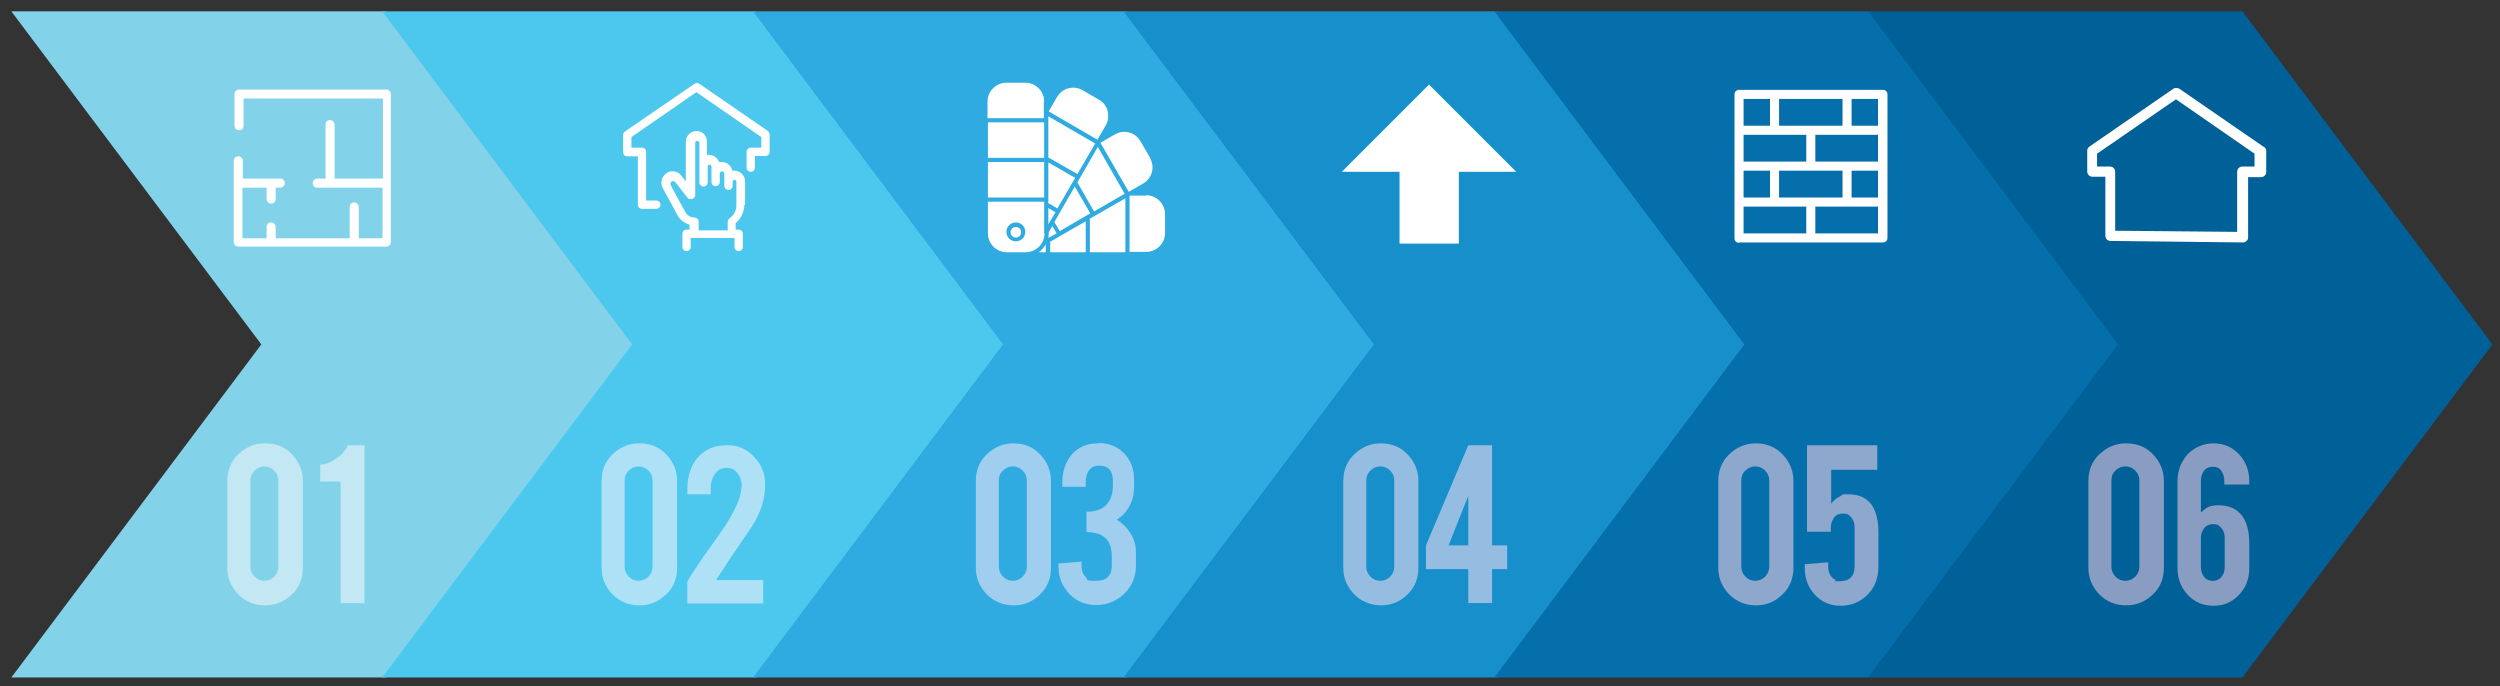<?xml version="1.0" encoding="UTF-8"?>
<svg xmlns="http://www.w3.org/2000/svg" version="1.1" viewBox="0 0 662 181.7">
  <rect x="0" y="0" width="662" height="181.7" fill="#333333" stroke="none"/>
  <defs>
    <style>
      .cls-1 {
        fill: #899cc1;
      }

      .cls-2 {
        fill: #95bce1;
      }

      .cls-3 {
        fill: #82d3ea;
      }

      .cls-4 {
        fill: #056fab;
      }

      .cls-5 {
        fill: #8da7cd;
      }

      .cls-6 {
        fill: #fff;
      }

      .cls-7 {
        fill: #9fceef;
      }

      .cls-8 {
        fill: #aee1f6;
      }

      .cls-9 {
        fill: #168fca;
      }

      .cls-10 {
        fill: #006098;
      }

      .cls-11 {
        fill: #4cc8ef;
      }

      .cls-12 {
        fill: #c3e8f3;
      }

      .cls-13 {
        fill: #2fabe1;
      }
    </style>
  </defs>
  <!-- Generator: Adobe Illustrator 28.7.0, SVG Export Plug-In . SVG Version: 1.2.0 Build 136)  -->
  <g>
    <g id="Layer_1">
      <polygon class="cls-3" points="3 179.4 69.2 91.2 3 3 102.1 3 168.3 91.2 102.1 179.4 3 179.4"/>
      <polygon class="cls-11" points="101.2 179.4 167.4 91.2 101.2 3 200.2 3 266.5 91.2 200.2 179.4 101.2 179.4"/>
      <polygon class="cls-13" points="199.4 179.4 265.6 91.2 199.4 3 298.4 3 364.6 91.2 298.4 179.4 199.4 179.4"/>
      <polygon class="cls-9" points="297.5 179.4 363.8 91.2 297.5 3 396.6 3 462.8 91.2 396.6 179.4 297.5 179.4"/>
      <polygon class="cls-4" points="395.7 179.4 461.9 91.2 395.7 3 494.8 3 561 91.2 494.8 179.4 395.7 179.4"/>
      <path class="cls-12" d="M70.2,117.4c-2.8,0-5.1,1-7.1,2.9-2,1.9-2.9,4.3-2.9,7.1v22.9c0,2.8,1,5.1,2.9,7.1,1.9,1.9,4.3,2.9,7.1,2.9s5.1-1,7.1-2.9c2-1.9,2.9-4.3,2.9-7.1v-22.9c0-2.8-1-5.1-2.9-7.1-1.9-2-4.3-2.9-7.1-2.9M70,153.8c-1,0-1.9-.4-2.6-1.1-.7-.7-1.1-1.6-1.1-2.6v-22.9c0-1,.4-1.9,1.1-2.6.7-.7,1.6-1.1,2.6-1.1s1.9.4,2.6,1.1,1.1,1.6,1.1,2.6v22.9c0,1-.4,1.9-1.1,2.6s-1.6,1.1-2.6,1.1"/>
      <path class="cls-12" d="M96.5,117.9h-4.4c-.6,1.4-1.6,2.6-3,3.5-1.4,1-2.8,1.5-4.3,1.7v4.4h5.4v32.2h6.3v-41.9Z"/>
      <path class="cls-8" d="M169.3,117.4c-2.8,0-5.1,1-7.1,2.9-2,1.9-2.9,4.3-2.9,7.1v22.9c0,2.8,1,5.1,2.9,7.1,1.9,1.9,4.3,2.9,7.1,2.9s5.1-1,7.1-2.9c2-1.9,2.9-4.3,2.9-7.1v-22.9c0-2.8-1-5.1-2.9-7.1-1.9-2-4.3-2.9-7.1-2.9M169.1,153.8c-1,0-1.9-.4-2.6-1.1-.7-.7-1.1-1.6-1.1-2.6v-22.9c0-1,.4-1.9,1.1-2.6.7-.7,1.6-1.1,2.6-1.1s1.9.4,2.6,1.1c.7.7,1.1,1.6,1.1,2.6v22.9c0,1-.4,1.9-1.1,2.6-.7.7-1.6,1.1-2.6,1.1"/>
      <path class="cls-8" d="M192.5,117.9c-3,0-5.4.9-7.3,2.8-2.1,2.1-3.2,5.1-3.2,9.1v1.1h6.2v-1.6c0-.9.1-1.7.4-2.4.7-2,2-3,3.7-3s2.2.5,3,1.4c.7.9,1.1,2,1.1,3.2s-.4,3.2-1.2,5c-1,2.2-2.4,4.7-4.3,7.4-2,2.9-3.6,5-4.5,6.3l-1.6,2.4c-.5.8-1,1.5-1.4,2.1-.9,1.4-1.4,2.2-1.4,2.3v5.8h20.1v-6.2h-12.4c0,0,0-.3.3-.6.4-.6.9-1.5,1.7-2.6l1.1-1.7c1.4-2.1,2.4-3.6,3.1-4.6,2.5-3.6,4.2-6.1,4.8-7.6,1.3-2.6,1.9-5.4,1.9-8.3s-1-5.2-2.9-7.2c-1.9-2.1-4.3-3.1-7.1-3.1"/>
      <path class="cls-7" d="M268.4,117.4c-2.8,0-5.1,1-7.1,2.9-2,1.9-2.9,4.3-2.9,7.1v22.9c0,2.8,1,5.1,2.9,7.1,1.9,1.9,4.3,2.9,7.1,2.9s5.1-1,7-2.9c2-1.9,2.9-4.3,2.9-7.1v-22.9c0-2.8-1-5.1-2.9-7.1-1.9-2-4.3-2.9-7.1-2.9M268.2,153.8c-1,0-1.9-.4-2.6-1.1-.7-.7-1.1-1.6-1.1-2.6v-22.9c0-1,.3-1.9,1.1-2.6.7-.7,1.6-1.1,2.6-1.1s1.9.4,2.6,1.1c.7.7,1.1,1.6,1.1,2.6v22.9c0,1-.4,1.9-1.1,2.6-.7.7-1.6,1.1-2.6,1.1"/>
      <path class="cls-7" d="M290.8,117.4c-3.1,0-5.5,1.1-7.2,3.2-1.5,1.9-2.3,4.3-2.3,7.3v1h6.2v-1.1c0-1.2.2-2.2.7-3,.6-1,1.6-1.5,2.9-1.5,2.4,0,3.6,1.4,3.6,4.1v1c0,2.2-.5,3.9-1.6,5.1-1.2,1.4-3,2-5.4,2v5.4c4.5,0,6.7,2.1,6.7,6.4v2.5c0,2.7-1.4,4-4.3,4s-1.9-.3-2.6-1c-.7-.7-1-1.5-1.1-2.6v-1.5c-.1,0-6.1.5-6.1.5v1c0,2.7,1,5.1,2.9,7.1,1.9,2,4.3,2.9,7.1,2.9s5.3-1,7.3-2.9c2.1-2,3.2-4.5,3.2-7.6v-3.3c0-1.6-.3-2.9-.8-4-1-2.1-2.5-3.7-4.3-4.8.9-.6,1.7-1.2,2.3-2,1.6-1.9,2.3-4.1,2.3-6.8v-1.8c0-2.7-.8-4.9-2.4-6.7-1.8-2-4.2-3-7.1-3"/>
      <path class="cls-2" d="M365.7,117.4c-2.8,0-5.1,1-7.1,2.9-2,1.9-2.9,4.3-2.9,7.1v22.9c0,2.8,1,5.1,2.9,7.1,2,1.9,4.3,2.9,7.1,2.9s5.1-1,7-2.9c2-1.9,2.9-4.3,2.9-7.1v-22.9c0-2.8-1-5.1-2.9-7.1-1.9-2-4.3-2.9-7.1-2.9M365.5,153.8c-1,0-1.9-.4-2.6-1.1-.7-.7-1.1-1.6-1.1-2.6v-22.9c0-1,.4-1.9,1.1-2.6.7-.7,1.6-1.1,2.6-1.1s1.9.4,2.6,1.1c.7.7,1.1,1.6,1.1,2.6v22.9c0,1-.4,1.9-1.1,2.6-.7.7-1.6,1.1-2.6,1.1"/>
      <path class="cls-2" d="M395.1,117.9h-6.3l-11.2,26.5v6.3h11.2v9h6.3v-9h4v-6.3h-4v-26.5ZM383.6,144.4l5.2-13.1v13.1h-5.2Z"/>
      <path class="cls-5" d="M465,117.4c-2.8,0-5.1,1-7.1,2.9-2,1.9-2.9,4.3-2.9,7.1v22.9c0,2.8,1,5.1,2.9,7.1,1.9,1.9,4.3,2.9,7.1,2.9s5.1-1,7-2.9c2-1.9,2.9-4.3,2.9-7.1v-22.9c0-2.8-1-5.1-2.9-7.1-1.9-2-4.3-2.9-7.1-2.9M464.8,153.8c-1,0-1.9-.4-2.6-1.1-.7-.7-1.1-1.6-1.1-2.6v-22.9c0-1,.3-1.9,1.1-2.6.7-.7,1.6-1.1,2.6-1.1s1.9.4,2.6,1.1,1.1,1.6,1.1,2.6v22.9c0,1-.4,1.9-1.1,2.6s-1.6,1.1-2.6,1.1"/>
      <path class="cls-5" d="M497,117.9h-18.5v22.9h6.3v-1.1c0-.8.2-1.6.7-2.4.5-.9,1.4-1.3,2.5-1.3s1.4.2,1.8.6c.9.8,1.3,1.8,1.3,3v10.3c0,2.7-1.3,4-3.9,4s-.8,0-1.1-.3c-1.2-.6-1.9-1.7-2-3.3v-1.4c-.1,0-6.2.5-6.2.5v1c0,2.8.9,5.1,2.6,7,1.8,2,4.1,3,6.9,3s5.2-1,7.1-2.9c2-2,2.9-4.5,2.9-7.6v-9c0-3.1-.6-5.4-1.7-7.1-1.3-1.9-3.4-2.9-6.1-2.9s-1.5.1-2.1.4c-1.1.5-2,1.2-2.6,2.1v-9h12.2v-6.4Z"/>
      <polygon class="cls-10" points="494.7 179.4 560.9 91.2 494.7 3 593.8 3 660 91.2 593.8 179.4 494.7 179.4"/>
      <path class="cls-1" d="M563,117.4c-2.8,0-5.1,1-7.1,2.9-2,1.9-2.9,4.3-2.9,7.1v22.9c0,2.8,1,5.1,2.9,7.1,1.9,1.9,4.3,2.9,7.1,2.9s5.1-1,7.1-2.9c2-1.9,2.9-4.3,2.9-7.1v-22.9c0-2.8-1-5.1-2.9-7.1-1.9-2-4.3-2.9-7.1-2.9M562.8,153.8c-1,0-1.9-.4-2.6-1.1-.7-.7-1.1-1.6-1.1-2.6v-22.9c0-1,.3-1.9,1.1-2.6.7-.7,1.6-1.1,2.6-1.1s1.9.4,2.6,1.1c.7.7,1.1,1.6,1.1,2.6v22.9c0,1-.4,1.9-1.1,2.6-.7.7-1.6,1.1-2.6,1.1"/>
      <path class="cls-1" d="M586.1,117.4c-1.4,0-2.6.3-3.8.8-1.8.8-3.2,2-4.2,3.7-1,1.6-1.5,3.5-1.5,5.6v22.9c0,2.8.9,5.1,2.6,7,1.8,2,4.1,3,6.9,3s4.8-.9,6.6-2.7c1.8-1.8,2.8-4,2.9-6.7h0v-7.2c0-3-.6-5.4-1.8-7.1-1.4-1.9-3.5-2.9-6.2-2.9s-3.3.6-4.8,1.9v-8.4c0-1,.3-1.9.8-2.6.5-.7,1.3-1.1,2.3-1.1s1.8.3,2.3,1.1c.5.7.8,1.6.8,2.6v1h6.6v-.9c0-2.8-.9-5.1-2.6-7-1.8-2-4.1-3-6.9-3M585.9,153.8c-1,0-1.8-.4-2.3-1.1-.5-.7-.8-1.5-.8-2.5v-7.7c0-.9.2-1.7.7-2.4.6-.9,1.4-1.3,2.5-1.3s1.4.2,1.8.6c.9.8,1.3,1.8,1.3,3v7.8c0,1-.3,1.9-.8,2.5-.6.7-1.3,1.1-2.4,1.1"/>
      <path class="cls-6" d="M468.7,33.3h-7v-7.1h7v7.1ZM497.3,33.3h-7v-7.1h7v7.1ZM480.7,54.7h16.6v7.1h-16.6v-7.1ZM461.7,54.7h16.6v7.1h-16.6v-7.1ZM478.3,42.8h-16.6v-7.1h16.6v7.1ZM471.1,26.2h16.8v7.1h-16.8v-7.1ZM497.3,42.8h-16.6v-7.1h16.6v7.1ZM490.3,45.2h7v7.1h-7v-7.1ZM461.7,45.2h7v7.1h-7v-7.1ZM471.1,45.2h16.8v7.1h-16.8v-7.1ZM460.5,64.2h38.1c.7,0,1.2-.5,1.2-1.2V25c0-.7-.5-1.2-1.2-1.2h-38.1c-.7,0-1.2.5-1.2,1.2v38.1c0,.7.5,1.2,1.2,1.2"/>
      <path class="cls-6" d="M597.2,44.1h-3.4c-.8,0-1.4.6-1.4,1.4v15.9l-32.3-.3v-15.6c0-.8-.6-1.4-1.4-1.4h-3.4v-3.4l20.9-14.4,20.8,14.4v3.4ZM599.3,38.8l-22.2-15.3c-.5-.3-1.1-.3-1.6,0l-22.2,15.3c-.4.3-.6.7-.6,1.1v5.5c0,.8.6,1.4,1.4,1.4h3.4v15.6c0,.8.6,1.4,1.4,1.4l35,.4h0c.4,0,.7-.1,1-.4.3-.3.4-.6.4-1v-15.9h3.4c.8,0,1.4-.6,1.4-1.4v-5.5c0-.5-.2-.9-.6-1.1"/>
      <path class="cls-6" d="M63.3,23.7c-.6,0-1.2.5-1.2,1.2v8.4c0,.6.5,1.2,1.2,1.2s1.2-.5,1.2-1.2v-7.2h36.9v21.2h-12.8v-14.3c0-.6-.5-1.2-1.2-1.2s-1.2.5-1.2,1.2v14.3h-2.2c-.6,0-1.2.5-1.2,1.2s.5,1.2,1.2,1.2h17.3v13.4h-6.3v-8.3c0-.6-.5-1.2-1.2-1.2s-1.2.5-1.2,1.2v8.3h-19.6v-3c0-.6-.5-1.2-1.2-1.2s-1.2.5-1.2,1.2v3h-6.4v-13.4h6.4v3c0,.6.5,1.2,1.2,1.2s1.2-.5,1.2-1.2v-3h1.2c.6,0,1.2-.5,1.2-1.2s-.5-1.2-1.2-1.2h-9.9v-4.7c0-.6-.5-1.2-1.2-1.2s-1.2.5-1.2,1.2v21.5c0,.6.5,1.2,1.2,1.2h39.2c.6,0,1.2-.5,1.2-1.2V24.9c0-.6-.5-1.2-1.2-1.2h-39.2Z"/>
      <path class="cls-6" d="M203.5,34.8l-18.3-12.6c-.4-.3-.9-.3-1.3,0l-18.4,12.6c-.3.2-.5.6-.5.9v4.6c0,.6.5,1.1,1.1,1.1h2.8v12.8c0,.6.5,1.1,1.1,1.1h3.8s0,0,0,0c.6,0,1.1-.5,1.1-1.1,0-.6-.5-1.1-1.1-1.1h-2.7v-12.9c0-.6-.5-1.1-1.1-1.1h-2.8v-2.8l17.2-11.9,17.2,11.9v2.8h-2.8c-.6,0-1.1.5-1.1,1.1v4.2c0,.6.5,1.1,1.1,1.1s1.1-.5,1.1-1.1v-3.1h2.8c.6,0,1.1-.5,1.1-1.1v-4.6c0-.4-.2-.7-.5-.9"/>
      <path class="cls-6" d="M185,61v-2.3c0-.6-.5-1.1-1.1-1.1h0c-1,0-1.9-.5-2.4-1.4-1.1-2.1-2.9-5.2-3.9-7.2,0-.2-.1-.4,0-.6,0-.2.2-.4.4-.4h0c.3-.1.6,0,.8.2l3.2,4.1c.3.4.8.5,1.3.4.5-.2.8-.6.8-1.1v-13.8c0-.3.2-.5.5-.5.2,0,.3,0,.4.2,0,0,.2.2.2.4v6.1s0,.2,0,.2v4.1c0,.6.5,1.1,1.1,1.1h0c.6,0,1.1-.5,1.1-1.1v-4.2c0-.2,0-.3.1-.3,0,0,.2-.2.4-.2h0c.3,0,.5.2.5.5v1.8s0,0,0,0v2.3s0,0,0,0c0,.6.5,1.1,1.1,1.1h0c.6,0,1.1-.5,1.1-1.1v-2.3c0-.2,0-.3.2-.3,0,0,.2-.2.4-.2s.3,0,.4.2c0,0,.2.2.2.4v2.1s0,.1,0,.1v1c0,.6.5,1.1,1.1,1.1h0c.6,0,1.1-.5,1.1-1.1v-1.1c0-.3.3-.5.5-.5s.5.2.5.5v6.3c0,1.4-.7,2.6-1.8,3.4-.3.2-.5.6-.5.9v2.3s-7.8,0-7.8,0ZM197.3,54.3v-6.3c0-1.5-1.3-2.8-2.8-2.8h0c-.2,0-.4,0-.6,0-.1-.6-.4-1.1-.8-1.5-.5-.5-1.2-.8-2-.8h0c-.2,0-.5,0-.7,0-.4-1.1-1.4-1.9-2.7-1.9h0c-.2,0-.4,0-.5,0v-3.5c0-.7-.3-1.5-.8-2-.5-.5-1.2-.8-2-.8h0c-1.5,0-2.8,1.3-2.8,2.8v10.5s-1.2-1.5-1.2-1.5c-.8-1.1-2.3-1.4-3.5-.9h0c-.8.4-1.3,1-1.6,1.8-.3.8-.2,1.7.2,2.4,1.1,2,2.8,5.1,3.9,7.2.7,1.3,1.9,2.1,3.2,2.5v1.3s-.8,0-.8,0c-.6,0-1.1.5-1.1,1.1v3.5c0,.6.5,1.1,1.1,1.1s1.1-.5,1.1-1.1v-2.4h11.6v2.4c0,.6.5,1.1,1.1,1.1s1.1-.5,1.1-1.1v-3.5c0-.6-.5-1.1-1.1-1.1h-.8v-1.7c1.4-1.2,2.3-3,2.3-4.9"/>
      <polygon class="cls-6" points="401.5 45.5 378.4 22.4 355.3 45.5 370.6 45.5 370.6 64.5 386.3 64.5 386.3 45.5 401.5 45.5"/>
      <path class="cls-6" d="M269,63.9c-1.4,0-2.5-1.1-2.5-2.5s1.1-2.5,2.5-2.5,2.5,1.1,2.5,2.5-1.1,2.5-2.5,2.5M276.5,61.8v-8.4h-14.9v8.4c0,2.7,2.2,5,5,5h5c2.7,0,5-2.2,5-5"/>
      <rect class="cls-6" x="261.6" y="42.9" width="14.9" height="9.4"/>
      <rect class="cls-6" x="261.6" y="32.4" width="14.9" height="9.4"/>
      <path class="cls-6" d="M276.5,26.9c0-2.7-2.2-5-5-5h-5c-2.7,0-5,2.2-5,5v4.4h14.9v-4.4Z"/>
      <path class="cls-6" d="M290.6,37l2.2-3.8c.7-1.2.8-2.5.5-3.8s-1.2-2.4-2.3-3l-4.3-2.5c-2.4-1.4-5.4-.6-6.8,1.8l-2.2,3.8h0c0,0,12.9,7.5,12.9,7.5h0Z"/>
      <polygon class="cls-6" points="290 38 277.6 30.8 277.6 41.7 285.3 46.1 290 38"/>
      <polygon class="cls-6" points="284.7 47.1 277.6 43 277.6 53.8 280 55.2 284.7 47.1"/>
      <polygon class="cls-6" points="277.6 55.1 277.6 59.4 279.5 56.2 277.6 55.1"/>
      <path class="cls-6" d="M278.6,59.9l-.9,1.6v.2c0,.4,0,.9-.1,1.3l2.2-1.2-1.1-1.9Z"/>
      <polygon class="cls-6" points="279.2 58.8 280.6 61.2 288.7 56.5 284.6 49.4 279.2 58.8"/>
      <polygon class="cls-6" points="297.8 51.3 290.7 38.9 285.3 48.3 289.7 56 297.8 51.3"/>
      <path class="cls-6" d="M304.5,41.7l-2.5-4.3c-1.4-2.4-4.4-3.2-6.8-1.8l-3.8,2.2h0c0,0,7.5,13,7.5,13l3.8-2.2c2.4-1.4,3.2-4.4,1.8-6.8"/>
      <path class="cls-6" d="M303.5,51.8h-4.4v14.9h4.4c2.7,0,5-2.2,5-5v-5c0-2.7-2.2-5-5-5"/>
      <polygon class="cls-6" points="288.6 66.8 298 66.8 298 52.5 288.6 57.9 288.6 66.8"/>
      <polygon class="cls-6" points="278.1 64 278.1 66.8 287.5 66.8 287.5 58.6 280.7 62.5 278.1 64"/>
      <path class="cls-6" d="M275,66.8h1.9v-2.1h0c-.5.9-1.1,1.6-1.9,2.1"/>
      <path class="cls-6" d="M269,60.1c-.8,0-1.4.6-1.4,1.4s.6,1.4,1.4,1.4,1.4-.6,1.4-1.4-.6-1.4-1.4-1.4"/>
    </g>
  </g>
</svg>